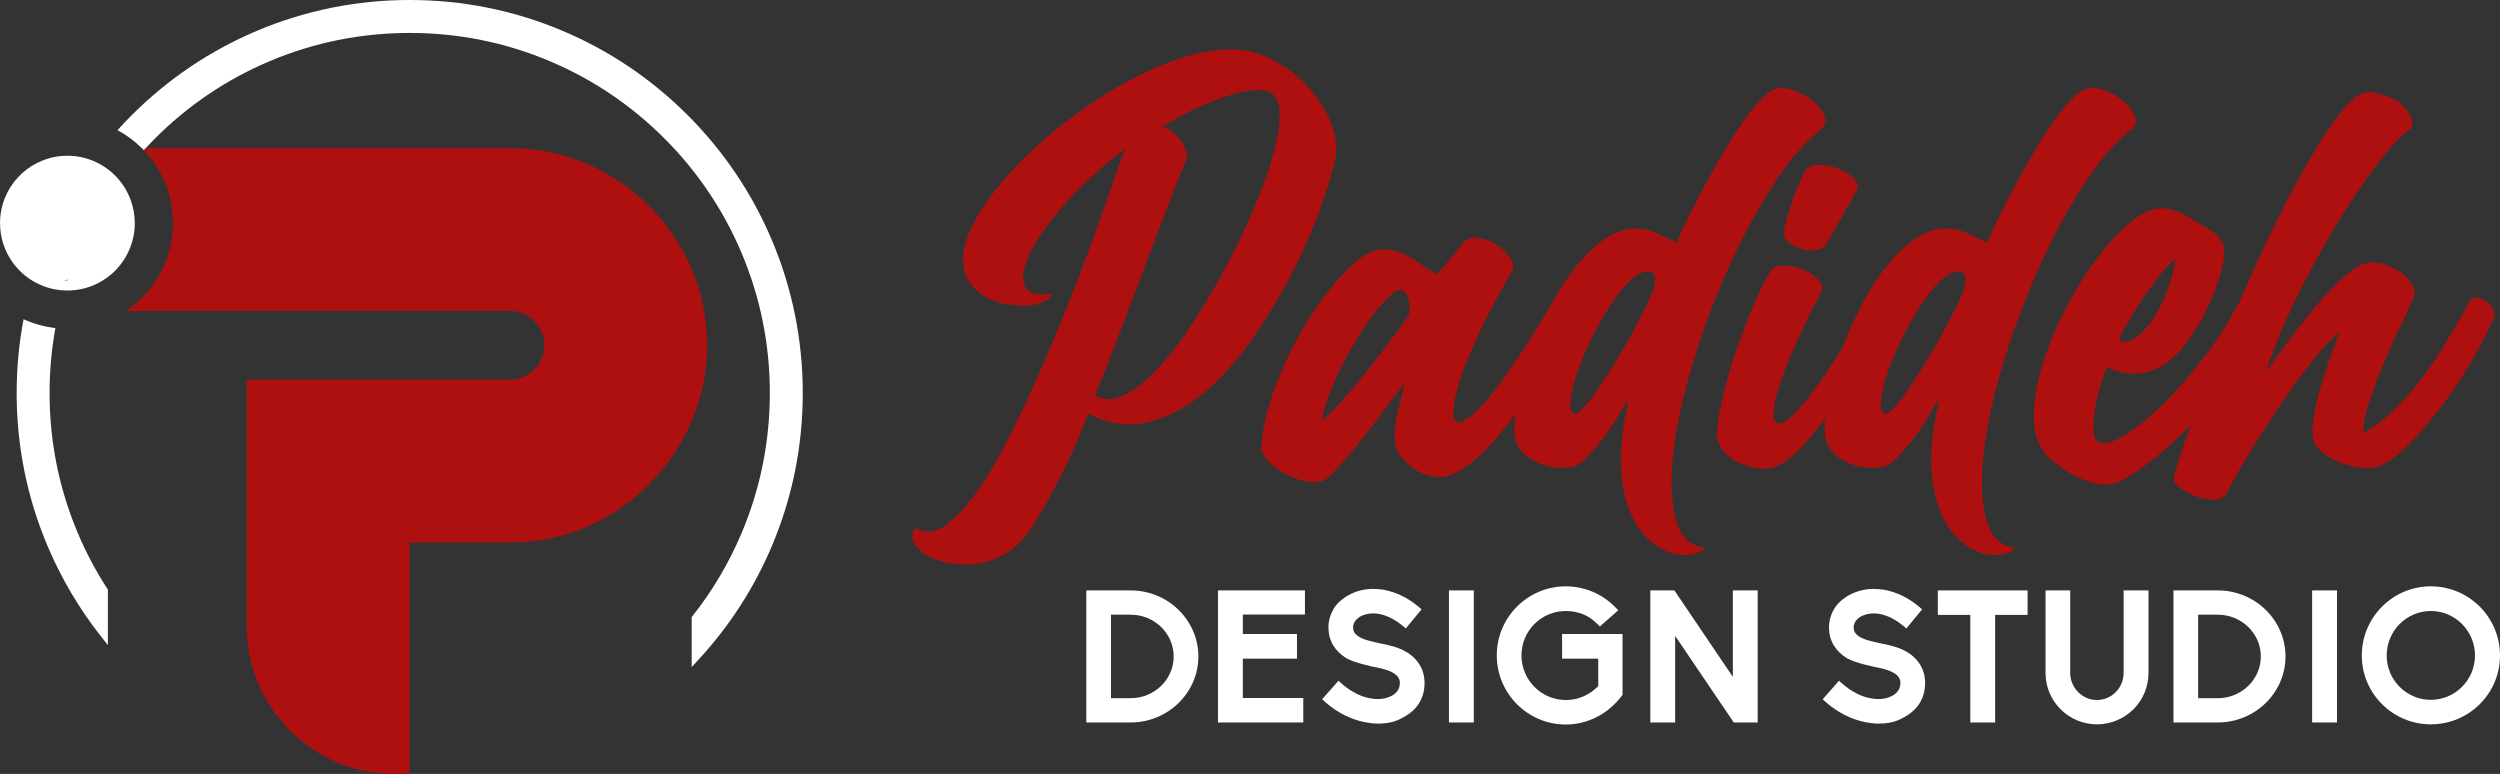 <?xml version="1.0" encoding="utf-8"?>
<!-- Generator: Adobe Illustrator 16.0.0, SVG Export Plug-In . SVG Version: 6.00 Build 0)  -->
<!DOCTYPE svg PUBLIC "-//W3C//DTD SVG 1.1//EN" "http://www.w3.org/Graphics/SVG/1.1/DTD/svg11.dtd">
<svg version="1.1" id="Calque_1" xmlns="http://www.w3.org/2000/svg" xmlns:xlink="http://www.w3.org/1999/xlink" x="0px" y="0px"
	 width="175.35px" height="54.283px" viewBox="2.281 1.48 175.35 54.283" enable-background="new 2.281 1.48 175.35 54.283"
	 xml:space="preserve">
<rect x="2.281" y="1.48" width="175.35" height="54.283" fill="#333333" stroke="none"/>
<g>
	<path fill="#AE1010" d="M14.415,17.129c0,0.827-0.136,1.622-0.386,2.364c-0.198,0.59-0.469,1.146-0.801,1.658
		c-0.55,0.849-1.27,1.578-2.109,2.14h26.932c1.329,0,2.409,1.081,2.409,2.409s-1.08,2.409-2.409,2.409H19.585v17.306
		c0,2.754,1.08,5.35,3.039,7.311c1.96,1.959,4.556,3.037,7.31,3.037h1.069V39.527h7.164c1.819,0,3.599-0.37,5.287-1.102
		c1.626-0.705,3.092-1.709,4.358-2.982c1.269-1.276,2.267-2.754,2.967-4.393c0.729-1.707,1.099-3.507,1.099-5.35
		c0-1.859-0.366-3.666-1.092-5.372c-0.698-1.645-1.697-3.123-2.969-4.394c-1.271-1.271-2.75-2.271-4.395-2.97
		c-1.705-0.725-3.513-1.092-5.372-1.092H12.495c-0.043,0.047-0.087,0.094-0.13,0.142C13.635,13.344,14.415,15.146,14.415,17.129z"/>
	<path fill="#FFFFFF" d="M7.743,38.88c-1.317-3.113-1.985-6.422-1.985-9.832c0-1.544,0.138-3.066,0.409-4.559
		c-0.788-0.09-1.54-0.302-2.233-0.619c-0.322,1.694-0.484,3.423-0.484,5.178c0,3.721,0.729,7.332,2.167,10.73
		c0.95,2.246,2.191,4.354,3.69,6.264l0.54,0.688v-3.896l-0.049-0.075C9.005,41.535,8.313,40.23,7.743,38.88z"/>
	<path fill="#FFFFFF" d="M56.419,18.317c-1.389-3.283-3.376-6.23-5.907-8.763c-2.532-2.531-5.479-4.519-8.763-5.907
		C38.35,2.208,34.739,1.48,31.018,1.48s-7.332,0.729-10.731,2.167c-3.282,1.389-6.23,3.376-8.763,5.907
		c-0.343,0.344-0.677,0.695-1,1.054c0.628,0.34,1.201,0.768,1.703,1.266h0.269c0.216-0.232,0.437-0.461,0.661-0.687
		c2.32-2.32,5.021-4.142,8.029-5.414c3.113-1.316,6.422-1.983,9.832-1.983s6.719,0.667,9.832,1.983
		c3.008,1.272,5.709,3.094,8.029,5.414s4.142,5.021,5.413,8.029c1.317,3.113,1.985,6.422,1.985,9.832s-0.668,6.719-1.985,9.832
		c-0.88,2.082-2.034,4.033-3.431,5.801l-0.065,0.082v3.505l0.525-0.571c2.147-2.334,3.863-4.998,5.098-7.918
		c1.438-3.398,2.167-7.01,2.167-10.73S57.856,21.716,56.419,18.317z"/>
	<path fill="#FFFFFF" d="M12.365,12.015c0.043-0.048,0.087-0.095,0.13-0.142h-0.269C12.273,11.92,12.32,11.967,12.365,12.015z"/>
	<path fill="#FFFFFF" d="M10.644,14.111c-0.495-0.596-1.134-1.067-1.863-1.363c-0.548-0.222-1.146-0.344-1.773-0.344
		c-0.149,0-0.298,0.007-0.444,0.021c-2.401,0.225-4.281,2.245-4.281,4.705c0,1.034,0.332,1.99,0.896,2.769
		c0.376,0.52,0.855,0.96,1.408,1.29c0.652,0.391,1.406,0.627,2.212,0.663c0.07,0.003,0.14,0.005,0.21,0.005
		c0.911,0,1.762-0.258,2.483-0.704c0.382-0.236,0.728-0.525,1.026-0.856c0.756-0.838,1.217-1.948,1.217-3.166
		C11.733,15.982,11.324,14.93,10.644,14.111z"/>
	<path fill="#FF0000" d="M7.017,21.152c0.007-0.021,0.014-0.042,0.021-0.063l-0.275,0.063H7.017z"/>
	<g>
		<path fill="#AE1010" d="M81.209,11.902c-1.594,1.217-2.963,2.463-4.106,3.738c-1.146,1.274-1.978,2.419-2.499,3.433
			s-0.681,1.811-0.478,2.39c0.202,0.58,0.853,0.783,1.954,0.608c-0.086,0.262-0.303,0.465-0.651,0.608
			c-0.348,0.146-0.753,0.225-1.216,0.239c-0.464,0.016-0.964-0.028-1.5-0.131c-0.536-0.101-1.021-0.289-1.456-0.564
			c-0.434-0.274-0.789-0.637-1.064-1.086s-0.398-0.992-0.369-1.63c0.058-0.84,0.392-1.781,1-2.824s1.412-2.108,2.411-3.194
			c1-1.087,2.144-2.145,3.433-3.173c1.289-1.027,2.636-1.948,4.043-2.76c1.404-0.811,2.81-1.455,4.216-1.934
			c1.403-0.478,2.715-0.702,3.932-0.673c0.956,0.029,1.897,0.297,2.824,0.804c0.928,0.507,1.731,1.137,2.413,1.89
			c0.681,0.754,1.195,1.571,1.543,2.455c0.347,0.885,0.447,1.718,0.303,2.5c-0.231,1.043-0.614,2.302-1.151,3.78
			c-0.537,1.478-1.216,2.998-2.041,4.563c-0.827,1.563-1.761,3.078-2.805,4.541c-1.043,1.463-2.166,2.688-3.367,3.671
			c-1.202,0.986-2.478,1.637-3.824,1.956c-1.348,0.319-2.731,0.116-4.15-0.608c-0.29,0.754-0.601,1.515-0.935,2.281
			c-0.333,0.768-0.688,1.521-1.064,2.26c-0.377,0.739-0.754,1.434-1.13,2.086s-0.739,1.225-1.087,1.717
			c-0.493,0.695-1.071,1.217-1.737,1.564c-0.667,0.348-1.333,0.559-1.999,0.63c-0.668,0.073-1.312,0.044-1.935-0.087
			c-0.624-0.131-1.137-0.325-1.542-0.586c-0.406-0.262-0.681-0.559-0.826-0.891c-0.145-0.334-0.087-0.66,0.174-0.979
			c0.607,0.406,1.268,0.37,1.978-0.108c0.71-0.478,1.448-1.245,2.216-2.304c0.768-1.057,1.536-2.346,2.304-3.867
			c0.767-1.521,1.521-3.121,2.26-4.802c0.739-1.68,1.441-3.375,2.108-5.084c0.665-1.71,1.26-3.281,1.779-4.716
			c0.522-1.435,0.957-2.665,1.305-3.693C80.818,12.895,81.063,12.221,81.209,11.902z M79.08,29.198
			c0.579,0.348,1.238,0.355,1.978,0.022c0.738-0.334,1.526-0.941,2.367-1.825s1.718-2.027,2.63-3.434
			c0.913-1.404,1.832-3.005,2.76-4.802c0.637-1.274,1.209-2.535,1.716-3.781c0.507-1.245,0.891-2.382,1.151-3.411
			c0.261-1.028,0.377-1.904,0.348-2.629c-0.027-0.724-0.275-1.202-0.738-1.434c-0.29-0.116-0.725-0.138-1.305-0.066
			c-0.579,0.073-1.224,0.232-1.933,0.479c-0.71,0.247-1.441,0.551-2.194,0.913c-0.754,0.362-1.449,0.76-2.087,1.195
			c0.202,0,0.428,0.086,0.674,0.26c0.247,0.175,0.464,0.385,0.652,0.63c0.188,0.247,0.318,0.508,0.391,0.783s0.05,0.529-0.064,0.761
			c-0.232,0.521-0.521,1.231-0.869,2.129c-0.348,0.898-0.726,1.884-1.131,2.954c-0.405,1.073-0.825,2.182-1.26,3.325
			c-0.436,1.146-0.847,2.231-1.238,3.26s-0.746,1.954-1.064,2.78C79.543,28.133,79.281,28.763,79.08,29.198z"/>
		<path fill="#AE1010" d="M111.586,21.985c0.086-0.116,0.252-0.167,0.499-0.153c0.247,0.016,0.478,0.081,0.695,0.196
			c0.218,0.116,0.392,0.269,0.521,0.456c0.13,0.188,0.137,0.385,0.021,0.587c-0.55,0.956-1.18,2.021-1.89,3.193
			c-0.71,1.174-1.463,2.325-2.261,3.456c-0.797,1.129-1.614,2.15-2.454,3.063c-0.842,0.914-1.667,1.559-2.479,1.934
			c-0.434,0.203-0.891,0.269-1.368,0.196c-0.477-0.072-0.912-0.231-1.304-0.478c-0.391-0.246-0.724-0.551-0.999-0.913
			s-0.429-0.718-0.457-1.065c-0.059-0.463,0-1.1,0.174-1.911s0.362-1.55,0.565-2.216c-0.348,0.405-0.718,0.875-1.108,1.412
			c-0.391,0.535-0.818,1.107-1.282,1.716c-0.463,0.608-0.948,1.217-1.456,1.825c-0.507,0.608-1.035,1.174-1.585,1.695
			c-0.261,0.26-0.659,0.362-1.195,0.305c-0.536-0.059-1.065-0.211-1.586-0.457c-0.521-0.246-0.978-0.564-1.369-0.957
			c-0.392-0.391-0.558-0.803-0.501-1.238c0.087-1.1,0.349-2.273,0.784-3.52c0.434-1.245,0.963-2.455,1.585-3.628
			c0.624-1.174,1.318-2.268,2.086-3.281c0.767-1.014,1.528-1.839,2.281-2.477c0.551-0.435,1.057-0.681,1.521-0.739
			c0.465-0.058,0.914-0.007,1.347,0.151c0.436,0.16,0.87,0.392,1.305,0.696c0.436,0.304,0.897,0.602,1.392,0.891
			c0.318-0.348,0.63-0.717,0.934-1.108c0.305-0.391,0.631-0.774,0.978-1.151c0.202-0.261,0.528-0.361,0.979-0.305
			c0.448,0.06,0.875,0.218,1.281,0.479c0.405,0.261,0.73,0.572,0.978,0.935s0.269,0.702,0.066,1.021
			c-0.986,1.681-1.775,3.173-2.368,4.477c-0.596,1.304-1.03,2.405-1.305,3.303c-0.275,0.898-0.406,1.578-0.392,2.043
			c0.014,0.463,0.123,0.694,0.326,0.694c0.579-0.028,1.463-0.81,2.651-2.347C108.384,27.228,109.847,24.969,111.586,21.985z
			 M101.025,23.679c0.086-0.115,0.131-0.318,0.131-0.608s-0.051-0.558-0.153-0.804c-0.102-0.246-0.253-0.398-0.455-0.456
			c-0.203-0.058-0.464,0.086-0.783,0.435c-0.667,0.637-1.282,1.39-1.847,2.259c-0.564,0.87-1.058,1.725-1.478,2.564
			s-0.761,1.614-1.021,2.325c-0.261,0.71-0.392,1.238-0.392,1.586c0.318-0.262,0.745-0.688,1.282-1.282
			c0.535-0.594,1.094-1.253,1.673-1.977c0.578-0.725,1.145-1.449,1.694-2.174C100.229,24.824,100.677,24.201,101.025,23.679z"/>
		<path fill="#AE1010" d="M126.578,7.817c0.376-0.201,0.826-0.224,1.347-0.064c0.521,0.159,0.992,0.406,1.413,0.738
			c0.42,0.334,0.716,0.695,0.891,1.087c0.173,0.391,0.115,0.703-0.175,0.934c-1.158,0.898-2.311,2.238-3.454,4.021
			c-1.146,1.781-2.194,3.744-3.15,5.888c-0.956,2.145-1.776,4.347-2.456,6.605c-0.681,2.26-1.13,4.332-1.348,6.215
			c-0.217,1.883-0.158,3.439,0.176,4.672c0.332,1.23,1.021,1.89,2.063,1.977c-0.231,0.261-0.579,0.428-1.042,0.5
			c-0.464,0.072-0.964,0.014-1.5-0.174c-0.536-0.189-1.058-0.529-1.563-1.021c-0.509-0.492-0.92-1.158-1.239-1.999
			c-0.319-0.839-0.507-1.86-0.564-3.063c-0.059-1.202,0.101-2.629,0.478-4.281c0-0.115-0.015-0.18-0.043-0.195
			c-0.028-0.014-0.073,0.037-0.131,0.152c-0.232,0.406-0.493,0.84-0.781,1.304c-0.291,0.464-0.603,0.906-0.936,1.325
			c-0.333,0.421-0.651,0.789-0.955,1.108c-0.305,0.319-0.573,0.522-0.805,0.608c-0.348,0.116-0.761,0.16-1.238,0.131
			s-0.94-0.138-1.391-0.326c-0.449-0.188-0.832-0.457-1.151-0.804c-0.318-0.349-0.493-0.782-0.522-1.304
			c-0.028-0.695,0.052-1.521,0.24-2.478s0.464-1.955,0.825-2.998c0.362-1.043,0.803-2.086,1.325-3.129
			c0.521-1.043,1.094-1.978,1.716-2.803c0.623-0.826,1.289-1.506,2-2.043c0.709-0.535,1.44-0.832,2.194-0.891
			c0.58-0.028,1.123,0.072,1.63,0.304c0.507,0.232,0.992,0.464,1.455,0.696c0.116-0.319,0.319-0.775,0.609-1.369
			c0.289-0.594,0.622-1.253,1-1.978c0.375-0.724,0.788-1.478,1.238-2.26c0.448-0.782,0.896-1.521,1.347-2.217
			c0.449-0.695,0.891-1.296,1.325-1.804C125.84,8.375,126.23,8.021,126.578,7.817z M118.277,21.68
			c0.115-0.376,0.124-0.688,0.021-0.935c-0.101-0.245-0.368-0.297-0.803-0.152c-0.406,0.146-0.835,0.479-1.283,1
			c-0.449,0.521-0.891,1.138-1.324,1.847c-0.436,0.711-0.834,1.456-1.196,2.238c-0.362,0.783-0.651,1.514-0.869,2.194
			c-0.218,0.682-0.348,1.268-0.391,1.76c-0.044,0.493,0.05,0.783,0.282,0.869c0.115,0.059,0.333-0.086,0.651-0.435
			c0.319-0.347,0.674-0.81,1.065-1.391c0.391-0.579,0.804-1.224,1.238-1.934c0.436-0.71,0.833-1.404,1.194-2.086
			c0.362-0.68,0.674-1.288,0.936-1.825C118.061,22.296,118.219,21.913,118.277,21.68z"/>
		<path fill="#AE1010" d="M133.097,23.202c0.144-0.203,0.318-0.312,0.521-0.326c0.203-0.015,0.384,0.021,0.543,0.108
			s0.29,0.203,0.392,0.348c0.102,0.146,0.108,0.29,0.021,0.435c-0.319,0.666-0.782,1.536-1.39,2.607
			c-0.608,1.072-1.275,2.144-2,3.216s-1.471,2.043-2.237,2.911c-0.769,0.869-1.456,1.435-2.064,1.694
			c-0.377,0.146-0.812,0.189-1.304,0.131c-0.492-0.058-0.956-0.195-1.391-0.412s-0.796-0.508-1.087-0.869
			c-0.289-0.363-0.419-0.775-0.39-1.238c0.028-0.58,0.151-1.355,0.368-2.326c0.218-0.971,0.508-1.999,0.869-3.085
			c0.363-1.086,0.761-2.157,1.195-3.215s0.884-1.964,1.348-2.717c0.144-0.231,0.44-0.348,0.891-0.348
			c0.448,0,0.891,0.087,1.325,0.261s0.796,0.406,1.087,0.695c0.289,0.29,0.361,0.594,0.217,0.913
			c-1.362,2.606-2.289,4.643-2.781,6.104c-0.493,1.464-0.651,2.412-0.479,2.847c0.115,0.319,0.363,0.355,0.739,0.108
			c0.376-0.245,0.848-0.717,1.412-1.412c0.565-0.695,1.21-1.593,1.934-2.694C131.561,25.837,132.314,24.591,133.097,23.202z
			 M130.358,18.638c-0.175,0.231-0.429,0.362-0.76,0.391c-0.334,0.029-0.667-0.007-1-0.108s-0.624-0.253-0.869-0.456
			c-0.247-0.202-0.355-0.42-0.326-0.652c0.059-0.405,0.152-0.832,0.282-1.281s0.268-0.869,0.413-1.261
			c0.145-0.391,0.289-0.745,0.436-1.064c0.145-0.318,0.26-0.564,0.348-0.739c0.173-0.26,0.491-0.397,0.954-0.412
			c0.464-0.015,0.921,0.064,1.37,0.238s0.818,0.407,1.108,0.695c0.289,0.29,0.348,0.58,0.173,0.87
			c-0.087,0.174-0.224,0.427-0.412,0.76c-0.188,0.334-0.385,0.682-0.587,1.043c-0.203,0.362-0.405,0.717-0.607,1.065
			C130.677,18.074,130.503,18.377,130.358,18.638z"/>
		<path fill="#AE1010" d="M148.349,7.817c0.377-0.201,0.826-0.224,1.348-0.064s0.992,0.406,1.413,0.738
			c0.42,0.334,0.716,0.695,0.89,1.087c0.175,0.391,0.115,0.703-0.174,0.934c-1.158,0.898-2.31,2.238-3.455,4.021
			c-1.145,1.781-2.193,3.744-3.149,5.888c-0.956,2.145-1.776,4.347-2.457,6.605c-0.681,2.26-1.129,4.332-1.347,6.215
			c-0.217,1.883-0.158,3.439,0.176,4.672c0.331,1.23,1.02,1.89,2.063,1.977c-0.231,0.261-0.579,0.428-1.043,0.5
			s-0.963,0.014-1.499-0.174c-0.536-0.189-1.058-0.529-1.564-1.021c-0.508-0.492-0.92-1.158-1.238-1.999
			c-0.319-0.839-0.508-1.86-0.564-3.063c-0.059-1.202,0.101-2.629,0.477-4.281c0-0.115-0.015-0.18-0.043-0.195
			c-0.027-0.014-0.072,0.037-0.13,0.152c-0.232,0.406-0.493,0.84-0.781,1.304c-0.291,0.464-0.603,0.906-0.936,1.325
			c-0.334,0.421-0.651,0.789-0.957,1.108c-0.303,0.319-0.571,0.522-0.803,0.608c-0.348,0.116-0.761,0.16-1.238,0.131
			c-0.479-0.029-0.942-0.138-1.392-0.326c-0.448-0.188-0.832-0.457-1.151-0.804c-0.318-0.349-0.492-0.782-0.521-1.304
			c-0.029-0.695,0.052-1.521,0.239-2.478c0.188-0.956,0.465-1.955,0.825-2.998c0.363-1.043,0.804-2.086,1.326-3.129
			c0.521-1.043,1.094-1.978,1.716-2.803c0.623-0.826,1.289-1.506,2-2.043c0.709-0.535,1.44-0.832,2.194-0.891
			c0.579-0.028,1.123,0.072,1.629,0.304c0.508,0.232,0.992,0.464,1.456,0.696c0.116-0.319,0.318-0.775,0.608-1.369
			c0.289-0.594,0.623-1.253,1-1.978c0.376-0.724,0.788-1.478,1.238-2.26c0.449-0.782,0.897-1.521,1.348-2.217
			c0.448-0.695,0.891-1.296,1.324-1.804C147.61,8.375,148.002,8.021,148.349,7.817z M140.049,21.68
			c0.115-0.376,0.124-0.688,0.021-0.935c-0.102-0.245-0.369-0.297-0.804-0.152c-0.406,0.146-0.834,0.479-1.282,1
			c-0.449,0.521-0.891,1.138-1.324,1.847c-0.436,0.711-0.835,1.456-1.196,2.238c-0.362,0.783-0.651,1.514-0.869,2.194
			c-0.218,0.682-0.348,1.268-0.391,1.76c-0.044,0.493,0.05,0.783,0.282,0.869c0.115,0.059,0.332-0.086,0.651-0.435
			c0.318-0.347,0.673-0.81,1.064-1.391c0.392-0.579,0.804-1.224,1.239-1.934c0.435-0.71,0.833-1.404,1.194-2.086
			c0.362-0.68,0.674-1.288,0.935-1.825C139.832,22.296,139.989,21.913,140.049,21.68z"/>
		<path fill="#AE1010" d="M159.213,22.853c0.115-0.115,0.268-0.158,0.456-0.13c0.188,0.029,0.37,0.102,0.544,0.217
			c0.174,0.116,0.304,0.269,0.391,0.457s0.071,0.384-0.044,0.587c-0.376,1.129-0.905,2.253-1.586,3.367
			c-0.68,1.115-1.455,2.166-2.324,3.15c-0.869,0.986-1.782,1.883-2.739,2.695c-0.955,0.811-1.897,1.477-2.823,1.998
			c-0.435,0.232-0.899,0.319-1.391,0.262c-0.493-0.059-0.985-0.197-1.477-0.414c-0.495-0.217-0.944-0.47-1.35-0.76
			c-0.404-0.289-0.737-0.565-0.999-0.826c-0.55-0.578-0.853-1.354-0.912-2.325c-0.057-0.97,0.052-2.021,0.326-3.15
			c0.276-1.13,0.689-2.303,1.238-3.52c0.55-1.217,1.166-2.361,1.847-3.434c0.681-1.071,1.398-2.013,2.15-2.824
			c0.753-0.811,1.464-1.405,2.131-1.782c0.405-0.202,0.781-0.311,1.129-0.325s0.711,0.043,1.087,0.174
			c0.377,0.13,0.761,0.318,1.151,0.564c0.391,0.247,0.833,0.515,1.326,0.804c0.695,0.436,1.015,0.985,0.955,1.652
			c0,0.318-0.123,0.884-0.368,1.694c-0.248,0.811-0.595,1.659-1.044,2.542c-0.449,0.885-0.999,1.71-1.651,2.478
			s-1.384,1.281-2.194,1.541c-0.579,0.146-1.086,0.189-1.521,0.132s-0.913-0.202-1.435-0.435c-0.146,0.289-0.305,0.717-0.478,1.282
			c-0.174,0.564-0.305,1.137-0.392,1.717c-0.087,0.578-0.115,1.093-0.087,1.541c0.028,0.451,0.203,0.703,0.521,0.762
			c0.464,0.086,1.123-0.16,1.978-0.738c0.854-0.58,1.744-1.34,2.673-2.282c0.927-0.94,1.839-2.006,2.737-3.194
			C157.938,25.142,158.662,23.984,159.213,22.853z M154.867,19.637c-0.29,0.203-0.659,0.587-1.107,1.151
			c-0.45,0.565-0.885,1.167-1.305,1.805c-0.42,0.637-0.782,1.23-1.087,1.781c-0.304,0.551-0.456,0.898-0.456,1.043
			c0.522,0.087,1.007-0.072,1.456-0.478c0.45-0.406,0.855-0.92,1.217-1.543c0.362-0.623,0.652-1.282,0.869-1.978
			C154.672,20.724,154.809,20.13,154.867,19.637z"/>
		<path fill="#AE1010" d="M175.467,22.679c0.085-0.202,0.245-0.304,0.478-0.304c0.231,0,0.449,0.065,0.652,0.195
			c0.201,0.131,0.375,0.305,0.521,0.521c0.146,0.218,0.174,0.428,0.087,0.631c-0.464,1.101-1.028,2.201-1.694,3.302
			c-0.667,1.102-1.363,2.129-2.087,3.086c-0.724,0.955-1.434,1.781-2.129,2.477c-0.694,0.695-1.317,1.188-1.868,1.479
			c-0.377,0.202-0.827,0.281-1.347,0.238c-0.522-0.043-1.029-0.152-1.522-0.326c-0.492-0.174-0.928-0.405-1.303-0.695
			c-0.377-0.289-0.608-0.579-0.695-0.869c-0.116-0.492-0.102-1.13,0.043-1.912c0.144-0.781,0.34-1.564,0.587-2.347
			c0.246-0.781,0.485-1.492,0.718-2.129c0.23-0.637,0.375-1.057,0.435-1.26c-0.58,0.492-1.255,1.23-2.022,2.215
			c-0.766,0.986-1.527,2.044-2.28,3.173c-0.754,1.13-1.456,2.23-2.108,3.303c-0.651,1.072-1.137,1.941-1.455,2.607
			c-0.146,0.291-0.427,0.441-0.848,0.457c-0.42,0.014-0.854-0.059-1.304-0.219c-0.449-0.158-0.84-0.369-1.174-0.629
			c-0.332-0.262-0.456-0.536-0.369-0.826c0.232-0.869,0.608-2.035,1.13-3.498s1.13-3.064,1.826-4.802
			c0.693-1.738,1.454-3.542,2.281-5.41c0.825-1.869,1.665-3.636,2.52-5.302s1.695-3.158,2.521-4.477
			c0.826-1.317,1.587-2.296,2.282-2.934c0.376-0.376,0.839-0.527,1.39-0.456c0.55,0.072,1.059,0.246,1.521,0.521
			s0.811,0.616,1.043,1.021c0.231,0.406,0.246,0.754,0.044,1.043c-0.377,0.174-0.979,0.768-1.804,1.781
			c-0.826,1.015-1.738,2.304-2.738,3.868c-0.998,1.564-2.006,3.332-3.021,5.302c-1.014,1.971-1.884,4.013-2.606,6.127
			c0.462-0.666,0.971-1.369,1.521-2.107c0.55-0.739,1.106-1.456,1.673-2.15c0.564-0.696,1.129-1.326,1.694-1.891
			c0.564-0.565,1.107-1.007,1.63-1.326c0.375-0.23,0.817-0.311,1.325-0.238c0.507,0.072,0.979,0.238,1.412,0.499
			c0.435,0.261,0.768,0.58,1,0.956c0.231,0.378,0.261,0.754,0.086,1.13c-0.26,0.58-0.586,1.275-0.978,2.086
			c-0.392,0.812-0.768,1.659-1.129,2.542c-0.363,0.885-0.683,1.739-0.957,2.564c-0.275,0.825-0.412,1.542-0.412,2.151
			c0.666-0.348,1.332-0.832,1.998-1.457c0.667-0.621,1.319-1.346,1.956-2.171c0.638-0.826,1.245-1.717,1.825-2.674
			C174.395,24.591,174.944,23.635,175.467,22.679z"/>
	</g>
	<g>
		<path fill="#FFFFFF" d="M78.475,52.154v-9.262h3.11c2.614,0,4.749,2.08,4.749,4.631c0,2.55-2.135,4.631-4.749,4.631H78.475z
			 M81.585,50.451c1.665,0,3.018-1.314,3.018-2.928s-1.353-2.928-3.018-2.928h-1.379v5.855H81.585z"/>
		<path fill="#FFFFFF" d="M87.708,52.154v-9.262h6.102v1.689h-4.357v1.367h3.798v1.73h-3.798v2.758h4.24v1.717H87.708z"/>
		<path fill="#FFFFFF" d="M97.982,52.128c-0.964-0.195-1.9-0.664-2.72-1.379l-0.247-0.222l1.146-1.302l0.246,0.223
			c0.599,0.52,1.262,0.871,1.912,1.002h0.014c0.195,0.038,0.391,0.064,0.585,0.064c0.326,0,0.624-0.064,0.872-0.182
			c0.313-0.131,0.677-0.417,0.677-0.951c0-0.285-0.144-0.506-0.442-0.689c-0.363-0.221-0.858-0.338-1.21-0.402
			c-0.156-0.026-1.483-0.3-2.095-0.639c-0.403-0.246-0.716-0.559-0.938-0.923c-0.22-0.377-0.325-0.794-0.325-1.249
			c0-0.494,0.157-0.988,0.456-1.443c0.286-0.378,0.677-0.689,1.145-0.911c0.47-0.222,0.989-0.339,1.549-0.339
			c0.221,0,0.454,0.027,0.689,0.053c0.858,0.156,1.704,0.546,2.446,1.17l0.247,0.209l-1.105,1.34l-0.248-0.208
			c-0.846-0.69-1.575-0.846-2.042-0.846c-0.3,0-0.574,0.065-0.807,0.169c-0.365,0.169-0.6,0.481-0.6,0.794
			c0,0.286,0.104,0.468,0.353,0.638c0.247,0.169,0.623,0.299,1.224,0.43c0.077,0.012,0.181,0.039,0.286,0.064
			c0.545,0.104,1.273,0.26,1.781,0.559c0.441,0.234,0.78,0.561,1.015,0.938s0.352,0.819,0.352,1.287
			c0,0.586-0.156,1.106-0.469,1.549c-0.272,0.377-0.676,0.703-1.21,0.963c-0.455,0.234-0.963,0.338-1.601,0.338
			C98.62,52.232,98.306,52.193,97.982,52.128z"/>
		<path fill="#FFFFFF" d="M103.911,52.154v-9.262h1.742v9.262H103.911z"/>
		<path fill="#FFFFFF" d="M107.264,47.445c0-2.666,2.173-4.84,4.84-4.84c0.651,0,1.288,0.131,1.874,0.377
			c0.586,0.248,1.119,0.6,1.562,1.055l0.247,0.246l-1.287,1.133l-0.222-0.209c-0.56-0.572-1.327-0.871-2.174-0.871
			c-1.716,0-3.108,1.393-3.108,3.109c0,1.73,1.393,3.135,3.108,3.135c0.873,0,1.666-0.352,2.277-0.975v-1.926h-2.536v-1.73h4.241
			v4.268l-0.065,0.078c-0.938,1.262-2.395,2.003-3.917,2.003C109.437,52.297,107.264,50.125,107.264,47.445z"/>
		<path fill="#FFFFFF" d="M123.887,52.154l-4.111-6.074v6.074h-1.742v-9.262h1.689l4.1,6.063v-6.063h1.742v9.262H123.887z"/>
		<path fill="#FFFFFF" d="M133.091,52.128c-0.963-0.195-1.899-0.664-2.719-1.379l-0.247-0.222l1.145-1.302l0.248,0.223
			c0.599,0.52,1.261,0.871,1.912,1.002h0.013c0.196,0.038,0.39,0.064,0.586,0.064c0.325,0,0.624-0.064,0.871-0.182
			c0.313-0.131,0.677-0.417,0.677-0.951c0-0.285-0.143-0.506-0.442-0.689c-0.364-0.221-0.858-0.338-1.21-0.402
			c-0.156-0.026-1.484-0.3-2.095-0.639c-0.403-0.246-0.716-0.559-0.937-0.923c-0.221-0.377-0.326-0.794-0.326-1.249
			c0-0.494,0.157-0.988,0.457-1.443c0.285-0.378,0.676-0.689,1.144-0.911c0.47-0.222,0.989-0.339,1.549-0.339
			c0.222,0,0.454,0.027,0.688,0.053c0.86,0.156,1.705,0.546,2.447,1.17l0.247,0.209l-1.105,1.34l-0.247-0.208
			c-0.847-0.69-1.576-0.846-2.043-0.846c-0.3,0-0.573,0.065-0.808,0.169c-0.364,0.169-0.598,0.481-0.598,0.794
			c0,0.286,0.104,0.468,0.351,0.638c0.247,0.169,0.624,0.299,1.224,0.43c0.078,0.012,0.182,0.039,0.286,0.064
			c0.547,0.104,1.275,0.26,1.782,0.559c0.441,0.234,0.78,0.561,1.015,0.938s0.352,0.819,0.352,1.287
			c0,0.586-0.157,1.106-0.469,1.549c-0.273,0.377-0.676,0.703-1.21,0.963c-0.456,0.234-0.963,0.338-1.6,0.338
			C133.729,52.232,133.416,52.193,133.091,52.128z"/>
		<path fill="#FFFFFF" d="M140.478,52.154v-7.545H138.2v-1.717h6.297v1.717h-2.277v7.545H140.478z"/>
		<path fill="#FFFFFF" d="M145.755,48.681v-5.789h1.73v5.789c0,1.04,0.846,1.898,1.873,1.898c1.041,0,1.874-0.858,1.874-1.898
			v-5.789h1.743v5.789c0,0.962-0.377,1.873-1.054,2.55c-0.689,0.677-1.601,1.054-2.563,1.054
			C147.369,52.285,145.755,50.671,145.755,48.681z"/>
		<path fill="#FFFFFF" d="M154.728,52.154v-9.262h3.109c2.615,0,4.749,2.08,4.749,4.631c0,2.55-2.134,4.631-4.749,4.631H154.728z
			 M157.837,50.451c1.665,0,3.019-1.314,3.019-2.928s-1.354-2.928-3.019-2.928h-1.379v5.855H157.837z"/>
		<path fill="#FFFFFF" d="M164.454,52.154v-9.262h1.743v9.262H164.454z"/>
		<path fill="#FFFFFF" d="M167.938,47.458c0-2.679,2.173-4.853,4.84-4.853c2.68,0,4.853,2.174,4.853,4.853
			c0,2.667-2.173,4.827-4.853,4.827C170.111,52.285,167.938,50.125,167.938,47.458z M169.683,47.458
			c0,1.718,1.392,3.109,3.096,3.109s3.097-1.392,3.097-3.109c0-1.729-1.393-3.122-3.097-3.122S169.683,45.728,169.683,47.458z"/>
	</g>
</g>
</svg>
